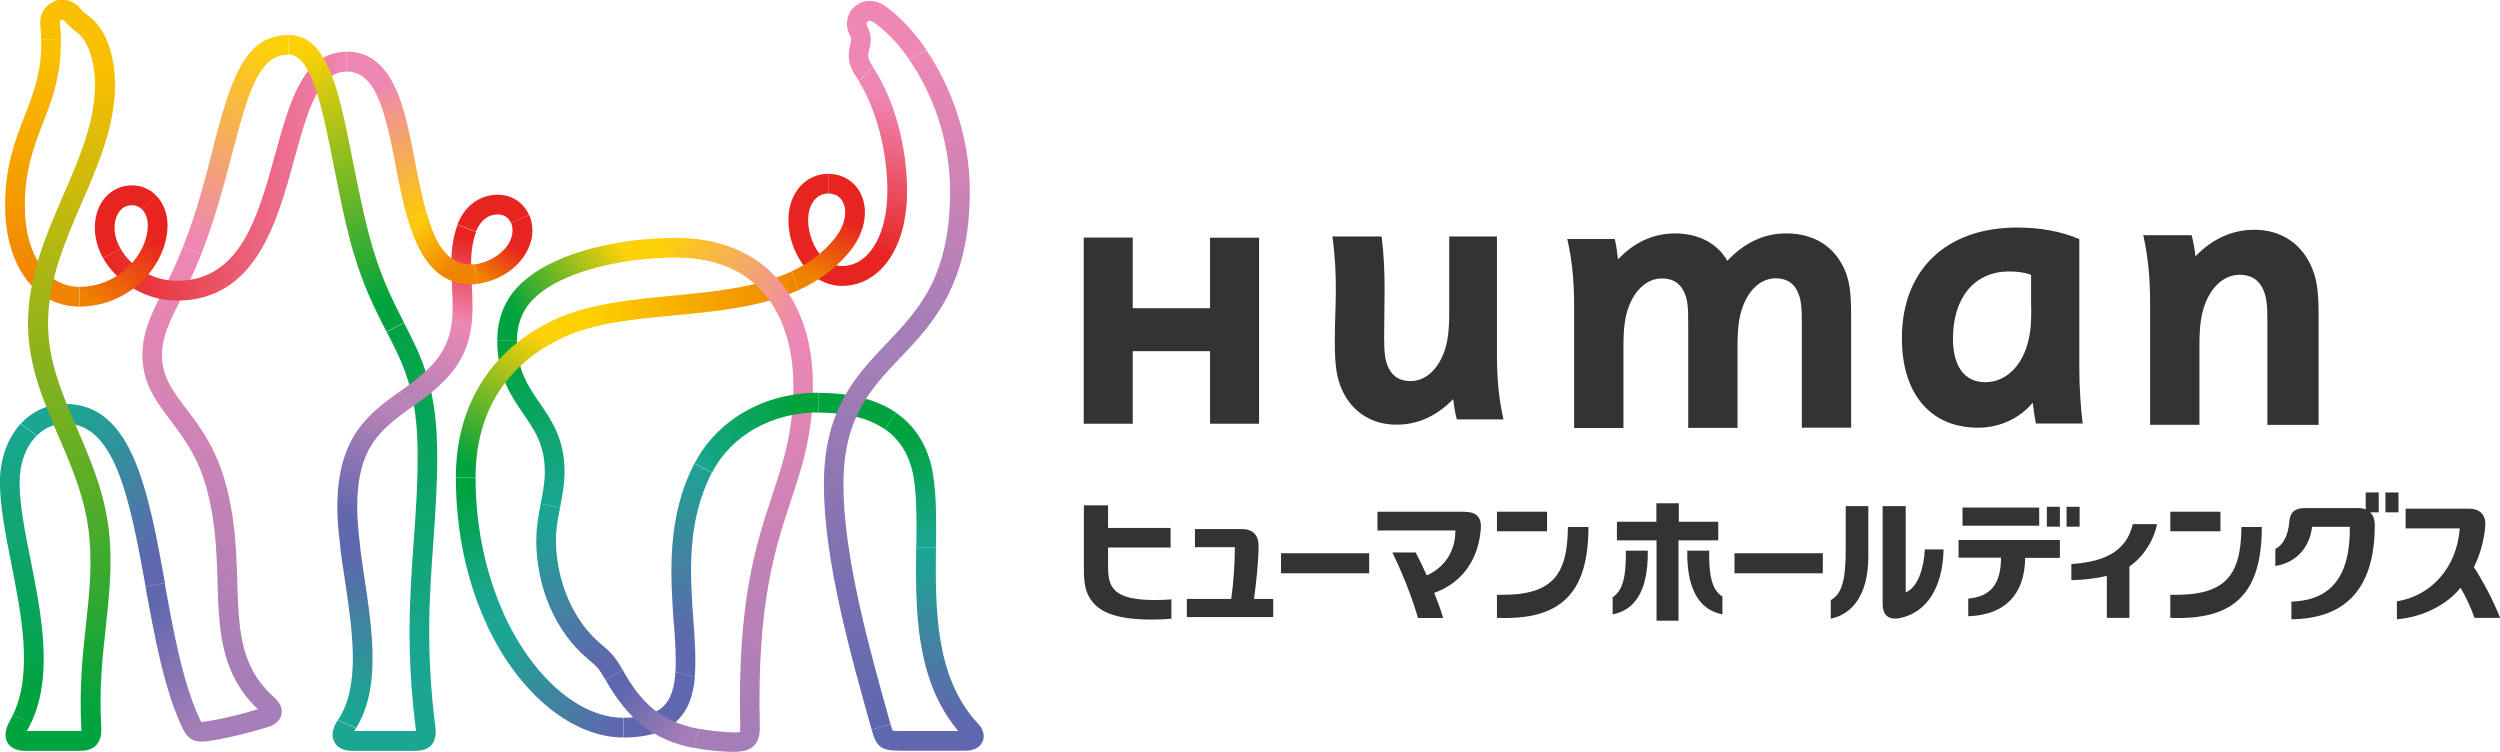 <?xml version="1.0" encoding="UTF-8"?><svg id="_レイヤー_2" xmlns="http://www.w3.org/2000/svg" xmlns:xlink="http://www.w3.org/1999/xlink" viewBox="0 0 157.12 47.27"><defs><style>.cls-1{fill:none;}.cls-2{fill:url(#linear-gradient);}.cls-3{clip-path:url(#clippath);}.cls-4{fill:#ee87b4;}.cls-5{fill:#e72420;}.cls-6{fill:#00a33e;}.cls-7{fill:#323333;}.cls-8{fill:#5f67ae;}.cls-9{clip-path:url(#clippath-1);}.cls-10{clip-path:url(#clippath-4);}.cls-11{clip-path:url(#clippath-3);}.cls-12{clip-path:url(#clippath-2);}.cls-13{clip-path:url(#clippath-7);}.cls-14{clip-path:url(#clippath-8);}.cls-15{clip-path:url(#clippath-6);}.cls-16{clip-path:url(#clippath-5);}.cls-17{clip-path:url(#clippath-9);}.cls-18{clip-path:url(#clippath-20);}.cls-19{clip-path:url(#clippath-21);}.cls-20{clip-path:url(#clippath-24);}.cls-21{clip-path:url(#clippath-23);}.cls-22{clip-path:url(#clippath-22);}.cls-23{clip-path:url(#clippath-25);}.cls-24{clip-path:url(#clippath-27);}.cls-25{clip-path:url(#clippath-28);}.cls-26{clip-path:url(#clippath-26);}.cls-27{clip-path:url(#clippath-29);}.cls-28{clip-path:url(#clippath-34);}.cls-29{clip-path:url(#clippath-33);}.cls-30{clip-path:url(#clippath-32);}.cls-31{clip-path:url(#clippath-30);}.cls-32{clip-path:url(#clippath-31);}.cls-33{clip-path:url(#clippath-14);}.cls-34{clip-path:url(#clippath-13);}.cls-35{clip-path:url(#clippath-12);}.cls-36{clip-path:url(#clippath-10);}.cls-37{clip-path:url(#clippath-15);}.cls-38{clip-path:url(#clippath-17);}.cls-39{clip-path:url(#clippath-16);}.cls-40{clip-path:url(#clippath-19);}.cls-41{clip-path:url(#clippath-11);}.cls-42{clip-path:url(#clippath-18);}.cls-43{fill:url(#linear-gradient-8);}.cls-44{fill:url(#linear-gradient-9);}.cls-45{fill:url(#linear-gradient-3);}.cls-46{fill:url(#linear-gradient-4);}.cls-47{fill:url(#linear-gradient-2);}.cls-48{fill:url(#linear-gradient-6);}.cls-49{fill:url(#linear-gradient-7);}.cls-50{fill:url(#linear-gradient-5);}.cls-51{fill:url(#linear-gradient-14);}.cls-52{fill:url(#linear-gradient-18);}.cls-53{fill:url(#linear-gradient-22);}.cls-54{fill:url(#linear-gradient-20);}.cls-55{fill:url(#linear-gradient-21);}.cls-56{fill:url(#linear-gradient-23);}.cls-57{fill:url(#linear-gradient-15);}.cls-58{fill:url(#linear-gradient-19);}.cls-59{fill:url(#linear-gradient-16);}.cls-60{fill:url(#linear-gradient-17);}.cls-61{fill:url(#linear-gradient-13);}.cls-62{fill:url(#linear-gradient-12);}.cls-63{fill:url(#linear-gradient-10);}.cls-64{fill:url(#linear-gradient-11);}.cls-65{fill:url(#linear-gradient-27);}.cls-66{fill:url(#linear-gradient-24);}.cls-67{fill:url(#linear-gradient-26);}.cls-68{fill:url(#linear-gradient-35);}.cls-69{fill:url(#linear-gradient-34);}.cls-70{fill:url(#linear-gradient-25);}.cls-71{fill:url(#linear-gradient-28);}.cls-72{fill:url(#linear-gradient-29);}.cls-73{fill:url(#linear-gradient-33);}.cls-74{fill:url(#linear-gradient-30);}.cls-75{fill:url(#linear-gradient-32);}.cls-76{fill:url(#linear-gradient-31);}</style><clipPath id="clippath"><path id="SVGID" class="cls-1" d="M10.22,18.33c-.71,1.41-1.27,2.54-1.27,3.99,0,1.77,.86,2.9,1.77,4.11,.75,.99,1.6,2.12,2.13,3.81,.69,2.23,.76,4.3,.82,6.32,.08,2.81,.17,5.46,2.15,7.62l.88-.88c-1.64-1.8-1.7-4.02-1.79-6.77-.06-2-.13-4.26-.88-6.65-.6-1.91-1.51-3.12-2.33-4.2-.85-1.12-1.52-2.01-1.52-3.36,0-1.16,.48-2.11,1.14-3.43,.41-.81,.87-1.74,1.33-2.92l-1.15-.45c-.44,1.13-.89,2.02-1.29,2.81"/></clipPath><linearGradient id="linear-gradient" x1="-43.05" y1="657.1" x2="-42.33" y2="657.1" gradientTransform="translate(-24114.97 1596.45) rotate(90) scale(36.72 -36.72)" gradientUnits="userSpaceOnUse"><stop offset="0" stop-color="#ee87b4"/><stop offset="1" stop-color="#a67eb7"/></linearGradient><clipPath id="clippath-1"><path id="SVGID-2" class="cls-1" d="M26.15,46.07s0,0,0,0c0,0,0,0,0,0m-1.85-25.22c1.09,2.12,1.95,3.79,1.95,7.81,0,1.9-.12,3.59-.25,5.38-.24,3.36-.49,6.83,.13,11.78,0,.04,.01,.09,.01,.12-.03,0-.06,0-.1,0h-3.78c.04-.05,.07-.11,.11-.17l-1.14-.51c-.44,.65-.36,1.11-.21,1.38,.13,.25,.44,.55,1.12,.55h3.9c.35,0,.78-.04,1.08-.37,.29-.34,.28-.79,.24-1.14-.61-4.82-.37-8.24-.13-11.54,.12-1.73,.25-3.52,.25-5.47,0-4.32-.97-6.2-2.09-8.38l-1.1,.57Z"/></clipPath><linearGradient id="linear-gradient-2" x1="-28.2" y1="691.14" x2="-27.47" y2="691.14" gradientTransform="translate(894.12 21551.12) scale(31.13 -31.13)" gradientUnits="userSpaceOnUse"><stop offset="0" stop-color="#1aa692"/><stop offset="1" stop-color="#00a33e"/></linearGradient><clipPath id="clippath-2"><path id="SVGID-3" class="cls-1" d="M17.3,9.67c-1.07,3.92-2.19,7.98-6.18,7.98-1.09,0-2.16-.45-2.94-1.24-.25-.24-.45-.51-.6-.78l-1.1,.59c.21,.38,.49,.74,.82,1.07,1.02,1.02,2.41,1.6,3.82,1.6,4.95,0,6.3-4.93,7.38-8.89,.81-2.95,1.51-5.5,3.27-5.5v-1.24c-2.71,0-3.56,3.12-4.47,6.42"/></clipPath><linearGradient id="linear-gradient-3" x1="-61.68" y1="682.9" x2="-60.95" y2="682.9" gradientTransform="translate(1302.28 14357.36) scale(21.01 -21.01)" gradientUnits="userSpaceOnUse"><stop offset="0" stop-color="#e72420"/><stop offset="1" stop-color="#ee87b4"/></linearGradient><clipPath id="clippath-3"><path id="SVGID-4" class="cls-1" d="M8.92,13.15c.23,.23,.37,.6,.37,.99,0,1.84-1.84,3.89-4.3,3.89v1.24c1.5,0,2.93-.6,4.01-1.67,.97-.98,1.53-2.24,1.53-3.46,0-.72-.26-1.4-.73-1.86l-.88,.88Z"/></clipPath><linearGradient id="linear-gradient-4" x1="-55.6" y1="747.89" x2="-54.88" y2="747.89" gradientTransform="translate(442.07 5905.98) scale(7.88 -7.88)" gradientUnits="userSpaceOnUse"><stop offset="0" stop-color="#f08300"/><stop offset="1" stop-color="#e72420"/></linearGradient><clipPath id="clippath-4"><path id="SVGID-5" class="cls-1" d="M18.12,2.19v1.24c1.48,0,2.15,3.41,2.86,7.01,.29,1.45,.58,2.95,.96,4.43,.71,2.79,1.58,4.48,2.35,5.97l1.1-.57c-.74-1.43-1.57-3.06-2.25-5.71-.37-1.45-.66-2.93-.95-4.36-.88-4.48-1.58-8.01-4.08-8.01h0Z"/></clipPath><linearGradient id="linear-gradient-5" x1="-52.26" y1="651.13" x2="-51.53" y2="651.13" gradientTransform="translate(-14887.97 1199.4) rotate(90) scale(22.9 -22.9)" gradientUnits="userSpaceOnUse"><stop offset="0" stop-color="#fdd108"/><stop offset="1" stop-color="#00a33e"/></linearGradient><clipPath id="clippath-5"><path id="SVGID-6" class="cls-1" d="M21.2,31.88c0,.79,.08,1.62,.19,2.5h1.25c-.11-.9-.19-1.73-.19-2.5,0-3.82,1.5-4.89,3.39-6.27l-.73-1c-1.92,1.39-3.91,2.82-3.91,7.27"/></clipPath><linearGradient id="linear-gradient-6" x1="-41" y1="610.94" x2="-40.28" y2="610.94" gradientTransform="translate(-395.19 -6269.04) rotate(-180) scale(10.31 -10.31)" gradientUnits="userSpaceOnUse"><stop offset="0" stop-color="#ba83b7"/><stop offset="1" stop-color="#5f67ae"/></linearGradient><clipPath id="clippath-6"><path id="SVGID-7" class="cls-1" d="M28.4,17.97c.1,1.78,.19,3.46-1.28,5-.62,.65-1.33,1.16-2.01,1.65l.73,1c.73-.52,1.48-1.06,2.18-1.79,1.85-1.92,1.73-4.04,1.63-5.92-.06-1.18-.12-2.31,.27-3.33l-1.16-.45c-.49,1.28-.42,2.59-.35,3.85"/></clipPath><linearGradient id="linear-gradient-7" x1="-36.51" y1="626.15" x2="-35.78" y2="626.15" gradientTransform="translate(-473.65 -8665.08) rotate(-180) scale(13.87 -13.87)" gradientUnits="userSpaceOnUse"><stop offset="0" stop-color="#e72420"/><stop offset=".5" stop-color="#ee87b4"/><stop offset="1" stop-color="#ba83b7"/></linearGradient><clipPath id="clippath-7"><path id="SVGID-8" class="cls-1" d="M32.12,14.01c.17,.38,.15,1.05-.43,1.67-.51,.54-1.25,.86-1.83,.93l.08,1.24c.83-.09,1.9-.5,2.66-1.33,.83-.9,1.08-2.05,.66-3.01l-1.14,.49Z"/></clipPath><linearGradient id="linear-gradient-8" x1="-82.78" y1="828.15" x2="-82.05" y2="828.15" gradientTransform="translate(348.48 3209.42) rotate(.01) scale(3.86 -3.86)" xlink:href="#linear-gradient-4"/><clipPath id="clippath-8"><path id="SVGID-9" class="cls-1" d="M25.63,13.76c.66,2.27,1.73,4.11,4,4.11,.1,0,.2,0,.31-.02l-.08-1.24c-.08,0-.16,.01-.23,.01-1.48,0-2.25-1.22-2.82-3.25l-1.18,.38Z"/></clipPath><linearGradient id="linear-gradient-9" x1="-151.69" y1="610.89" x2="-150.96" y2="610.89" gradientTransform="translate(-2879.19 736.62) rotate(89.98) scale(4.76 -4.76)" gradientUnits="userSpaceOnUse"><stop offset="0" stop-color="#fcc80e"/><stop offset="1" stop-color="#f08300"/></linearGradient><clipPath id="clippath-9"><path id="SVGID-10" class="cls-1" d="M21.76,3.25v1.24c1.25,0,1.92,1.1,2.44,2.93,.25,.87,.46,1.9,.68,3.06,.21,1.09,.43,2.24,.74,3.28l1.18-.38c-.25-.9-.47-1.95-.7-3.14-.19-1.03-.4-2.08-.66-3.04-.62-2.22-1.58-3.96-3.68-3.96h0Z"/></clipPath><linearGradient id="linear-gradient-10" x1="1.76" y1="710.82" x2="2.49" y2="710.82" gradientTransform="translate(8431.58 34.75) rotate(-90) scale(11.83 -11.83)" gradientUnits="userSpaceOnUse"><stop offset="0" stop-color="#fcc80e"/><stop offset="1" stop-color="#ee87b4"/></linearGradient><clipPath id="clippath-10"><path id="SVGID-11" class="cls-1" d="M21.38,34.38c.08,.66,.18,1.34,.29,2.03,.49,3.3,1,6.71-.43,8.84l1.14,.51c1.56-2.52,1.03-6.08,.51-9.54-.09-.63-.19-1.25-.26-1.85h-1.25Z"/></clipPath><linearGradient id="linear-gradient-11" x1="-51.72" y1="628.44" x2="-50.99" y2="628.44" gradientTransform="translate(-671.76 -8459.71) rotate(-180) scale(13.53 -13.53)" gradientUnits="userSpaceOnUse"><stop offset="0" stop-color="#5f67ae"/><stop offset="1" stop-color="#1aa692"/></linearGradient><clipPath id="clippath-11"><path id="SVGID-12" class="cls-1" d="M31.25,21.41c0,2.21,.87,3.48,1.64,4.6,.73,1.06,1.35,1.97,1.35,3.63,0,.72-.13,1.35-.26,2.02l1.22,.24c.13-.69,.28-1.42,.28-2.26,0-2.04-.8-3.2-1.57-4.32-.73-1.07-1.42-2.08-1.42-3.9h-1.24Z"/></clipPath><linearGradient id="linear-gradient-12" x1="-3.89" y1="708.8" x2="-3.16" y2="708.8" gradientTransform="translate(9416 -19.74) rotate(-90) scale(13.24 -13.24)" xlink:href="#linear-gradient-2"/><clipPath id="clippath-12"><path id="SVGID-13" class="cls-1" d="M49.4,20.99c.3,.97,.46,2.07,.46,3.27,0,2.86-.61,4.69-1.31,6.82-1.04,3.14-2.21,6.69-2.03,14.56,0,.21,0,.31-.01,.36-.09,.03-.33,.05-.94,0-.59-.04-1.13-.1-1.61-.2l-.38,1.19c.58,.12,1.21,.2,1.9,.24,.93,.06,1.5,.02,1.89-.34,.37-.36,.39-.86,.38-1.29-.18-7.66,.96-11.11,1.96-14.15,.71-2.13,1.38-4.15,1.38-7.21,0-1.31-.17-2.52-.5-3.6l-1.2,.33Z"/></clipPath><linearGradient id="linear-gradient-13" x1="-37.5" y1="652.88" x2="-36.77" y2="652.88" gradientTransform="translate(-1197.9 -21877.96) rotate(-180) scale(33.56 -33.56)" xlink:href="#linear-gradient"/><clipPath id="clippath-13"><path id="SVGID-14" class="cls-1" d="M33.7,33.9c0,3.01,1.21,5.82,3.26,7.53,.53,.44,.67,.56,1.09,1.29l1.08-.62c-.5-.88-.74-1.1-1.37-1.63-1.74-1.45-2.82-3.97-2.82-6.57,0-.72,.13-1.34,.26-2l-1.22-.24c-.13,.69-.27,1.41-.27,2.25"/></clipPath><linearGradient id="linear-gradient-14" x1="-1.85" y1="706.54" x2="-1.12" y2="706.54" gradientTransform="translate(9487.4 17.23) rotate(-90) scale(13.38 -13.38)" xlink:href="#linear-gradient-11"/><clipPath id="clippath-14"><path id="SVGID-15" class="cls-1" d="M31.96,18.78c-.48,.78-.71,1.64-.71,2.64h1.24c0-.77,.17-1.4,.53-1.99,1.02-1.66,3.78-2.64,6.61-3.04l-.26-1.22c-3.16,.46-6.18,1.62-7.41,3.6"/></clipPath><linearGradient id="linear-gradient-15" x1="-2.81" y1="622.47" x2="-2.08" y2="622.47" gradientTransform="translate(8.37 -6732.11) rotate(179.99) scale(10.84 -10.84)" xlink:href="#linear-gradient-5"/><clipPath id="clippath-15"><path id="SVGID-16" class="cls-1" d="M42.35,39.12c.08,1.14,.16,2.21,.1,3.11l1.21,.34c.09-1.05,.02-2.25-.08-3.54-.21-2.93-.44-6.24,1.16-9.32l-1.1-.57c-1.76,3.39-1.5,7.04-1.3,9.98"/></clipPath><linearGradient id="linear-gradient-16" x1="-22.31" y1="708.84" x2="-21.58" y2="708.84" gradientTransform="translate(403.49 11628.19) scale(16.35 -16.35)" xlink:href="#linear-gradient-11"/><clipPath id="clippath-16"><path id="SVGID-17" class="cls-1" d="M43.65,29.13l1.1,.57c1.21-2.34,3.77-3.78,6.68-3.78v-1.24c-3.38,0-6.36,1.7-7.78,4.45"/></clipPath><linearGradient id="linear-gradient-17" x1="-74.2" y1="724.36" x2="-73.47" y2="724.36" gradientTransform="translate(758.43 7010.42) scale(9.64 -9.64)" xlink:href="#linear-gradient-2"/><clipPath id="clippath-17"><path id="SVGID-18" class="cls-1" d="M60.23,45.94h-3.68c-.22,0-.37,0-.45-.02-.04-.09-.09-.27-.13-.4l-1.19,.33c.29,1.05,.55,1.33,1.77,1.33h4.14c.73,0,.99-.4,1.06-.57,.08-.17,.2-.63-.29-1.14-2.72-2.92-2.67-7.26-2.64-11.08h-1.24c-.04,3.9-.08,8.3,2.64,11.55"/></clipPath><linearGradient id="linear-gradient-18" x1="-26.1" y1="719.05" x2="-25.38" y2="719.05" gradientTransform="translate(405.04 9698.34) scale(13.43 -13.43)" xlink:href="#linear-gradient-11"/><clipPath id="clippath-18"><path id="SVGID-19" class="cls-1" d="M51.78,30.47c0,4.69,1.66,10.62,3,15.38l1.19-.33c-1.32-4.7-2.96-10.54-2.96-15.05,0-4.23,1.66-5.97,3.58-8l-.9-.86c-1.92,2.03-3.91,4.13-3.91,8.85"/></clipPath><linearGradient id="linear-gradient-19" x1="-41.85" y1="652.16" x2="-41.12" y2="652.16" gradientTransform="translate(-1213.89 -19898.12) rotate(180) scale(30.56 -30.56)" gradientUnits="userSpaceOnUse"><stop offset="0" stop-color="#a67eb7"/><stop offset="1" stop-color="#5f67ae"/></linearGradient><clipPath id="clippath-19"><path id="SVGID-20" class="cls-1" d="M53.98,5.12c1.09,1.74,1.79,4.4,1.79,6.88,0,2.78-1.17,4.72-2.85,4.72-.45,0-.86-.18-1.22-.54l-.88,.88c.59,.59,1.32,.91,2.1,.91,.92,0,1.76-.36,2.44-1.04,1.06-1.06,1.65-2.81,1.65-4.92,0-2.83-.85-5.9-2.17-7.82l-.87,.94Z"/></clipPath><linearGradient id="linear-gradient-20" x1="-26.02" y1="718.05" x2="-25.29" y2="718.05" gradientTransform="translate(402.95 9769.07) scale(13.59 -13.59)" xlink:href="#linear-gradient-3"/><clipPath id="clippath-20"><path id="SVGID-21" class="cls-1" d="M57.13,3.74c1.47,2.1,2.58,5.06,2.58,8.26,0,5.38-1.95,7.44-4.02,9.62l.9,.86c2.05-2.16,4.36-4.61,4.36-10.48,0-3.39-1.17-6.55-2.73-8.85l-1.09,.59Z"/></clipPath><linearGradient id="linear-gradient-21" x1="-42" y1="644.92" x2="-41.27" y2="644.92" gradientTransform="translate(-898.02 -14816.28) rotate(-180) scale(22.99 -22.99)" xlink:href="#linear-gradient"/><clipPath id="clippath-21"><path id="SVGID-22" class="cls-1" d="M55.6,26.96c1,.69,1.61,1.73,1.83,3.1,.19,1.23,.18,2.74,.16,4.33h1.24c.01-1.63,.03-3.19-.18-4.51-.21-1.37-.82-2.88-2.31-3.92l-.74,1.01Z"/></clipPath><linearGradient id="linear-gradient-22" x1="7.49" y1="723.47" x2="8.22" y2="723.47" gradientTransform="translate(7053.31 106.85) rotate(-90) scale(9.67 -9.67)" xlink:href="#linear-gradient-2"/><clipPath id="clippath-22"><path id="SVGID-23" class="cls-1" d="M30.61,39.31c2.06,4.38,5.42,7.04,8.56,7.04v-1.24c-2.74,0-5.69-2.53-7.51-6.53l-1.05,.72Z"/></clipPath><linearGradient id="linear-gradient-23" x1="12.68" y1="687.18" x2="13.4" y2="687.18" gradientTransform="translate(8900.23 211.34) rotate(-90) scale(12.9 -12.9)" xlink:href="#linear-gradient-11"/><clipPath id="clippath-23"><path id="SVGID-24" class="cls-1" d="M28.65,30.01c0,3.56,.76,6.73,1.97,9.3l1.05-.72c-1.09-2.41-1.78-5.34-1.78-8.58h-1.24Z"/></clipPath><linearGradient id="linear-gradient-24" x1="2.19" y1="725.39" x2="2.92" y2="725.39" gradientTransform="translate(7118.4 59.2) rotate(-90) scale(9.77 -9.77)" xlink:href="#linear-gradient-2"/><clipPath id="clippath-24"><path id="SVGID-25" class="cls-1" d="M28.65,30.01h1.24c0-4.07,1.9-7.11,5.49-8.79l-.53-1.13c-4,1.87-6.2,5.39-6.2,9.91"/></clipPath><linearGradient id="linear-gradient-25" x1="-26.17" y1="622.27" x2="-25.44" y2="622.27" gradientTransform="translate(-293.94 -7827.93) rotate(180) scale(12.62 -12.62)" xlink:href="#linear-gradient-5"/><clipPath id="clippath-25"><path id="SVGID-26" class="cls-1" d="M42.28,18.58c-2.6,.25-5.28,.51-7.44,1.51l.53,1.13c1.96-.92,4.42-1.16,7.03-1.4,2.7-.26,5.45-.53,7.77-1.58l-.41-1.19c-2.17,1.02-4.86,1.28-7.48,1.53"/></clipPath><linearGradient id="linear-gradient-26" x1="-63.32" y1="690.22" x2="-62.59" y2="690.22" gradientTransform="translate(1202.06 12718.24) scale(18.4 -18.4)" gradientUnits="userSpaceOnUse"><stop offset="0" stop-color="#fdd100"/><stop offset="1" stop-color="#f08300"/></linearGradient><clipPath id="clippath-26"><path id="SVGID-27" class="cls-1" d="M52.06,12.16c.43,0,.77,.21,.93,.58,.24,.5,.2,1.37-.59,2.32-.73,.88-1.64,1.52-2.64,1.99l.41,1.19c1.21-.55,2.29-1.3,3.19-2.38,.97-1.17,1.26-2.56,.76-3.64-.38-.81-1.15-1.29-2.06-1.29v1.24Z"/></clipPath><linearGradient id="linear-gradient-27" x1="-38.19" y1="781.98" x2="-37.47" y2="781.98" gradientTransform="translate(269.08 4536.4) rotate(.01) scale(5.78 -5.78)" xlink:href="#linear-gradient-4"/><clipPath id="clippath-27"><path id="SVGID-28" class="cls-1" d="M39.36,15.17l.26,1.22c.97-.13,1.95-.2,2.87-.2,2.19,0,3.95,.64,5.21,1.91,.77,.76,1.33,1.74,1.69,2.9l1.2-.33c-.42-1.36-1.1-2.53-2.01-3.45-1.49-1.49-3.59-2.27-6.09-2.27-1.02,0-2.08,.07-3.13,.22"/></clipPath><linearGradient id="linear-gradient-28" x1="-80.58" y1="668.07" x2="-79.85" y2="668.07" gradientTransform="translate(-9083.9 1112.77) rotate(90.01) scale(13.66 -13.66)" gradientUnits="userSpaceOnUse"><stop offset="0" stop-color="#fdd108"/><stop offset="1" stop-color="#ee87b4"/></linearGradient><clipPath id="clippath-28"><path id="SVGID-29" class="cls-1" d="M38.05,42.72c1.44,2.52,2.99,3.77,5.53,4.29l.38-1.19c-2.53-.48-3.68-1.7-4.83-3.72l-1.08,.62Z"/></clipPath><linearGradient id="linear-gradient-29" x1="54.06" y1="696.83" x2="54.79" y2="696.83" gradientTransform="translate(4895.22 426.66) rotate(-89.97) scale(6.97 -6.97)" xlink:href="#linear-gradient-19"/><clipPath id="clippath-29"><path id="SVGID-30" class="cls-1" d="M2.59,2.47c.05,2.01-.48,3.38-1.04,4.81-.6,1.56-1.23,3.17-1.23,5.64,0,2.17,.63,4,1.77,5.14,.79,.79,1.79,1.21,2.89,1.21v-1.24c-.77,0-1.45-.28-2.01-.85-.91-.9-1.41-2.41-1.41-4.26,0-2.24,.58-3.74,1.14-5.19,.58-1.5,1.17-3.03,1.12-5.28l-1.24,.02Z"/></clipPath><linearGradient id="linear-gradient-30" x1="-49.09" y1="643.51" x2="-48.36" y2="643.51" gradientTransform="translate(-12527.17 959.25) rotate(90) scale(19.47 -19.47)" gradientUnits="userSpaceOnUse"><stop offset="0" stop-color="#fabf00"/><stop offset="1" stop-color="#f08300"/></linearGradient><clipPath id="clippath-30"><path id="SVGID-31" class="cls-1" d="M0,30.36c0,1.46,.34,3.18,.7,5.01,.65,3.27,1.38,6.96,.11,9.57l1.14,.5c1.42-2.97,.65-6.86-.04-10.31-.35-1.76-.68-3.43-.68-4.77,0-1.23,.38-2.28,1.07-2.97l-1-.76c-.81,.88-1.31,2.2-1.31,3.73"/></clipPath><linearGradient id="linear-gradient-31" x1="-44.93" y1="646.78" x2="-44.2" y2="646.78" gradientTransform="translate(-14875.52 1060.44) rotate(90) scale(23 -23)" xlink:href="#linear-gradient-2"/><clipPath id="clippath-31"><path id="SVGID-32" class="cls-1" d="M1.31,26.62l1,.76c.5-.5,1.13-.76,1.81-.76,3.17,0,4.07,4.97,5.03,10.24l1.22-.22c-1.05-5.79-2.05-11.25-6.25-11.25-1.12,0-2.09,.45-2.81,1.24"/></clipPath><linearGradient id="linear-gradient-32" x1="3.49" y1="693.99" x2="4.22" y2="693.99" gradientTransform="translate(9938.42 86.47) rotate(-90) scale(14.31 -14.31)" xlink:href="#linear-gradient-11"/><clipPath id="clippath-32"><path id="SVGID-33" class="cls-1" d="M3.33,.13c-.55,.25-.86,.82-.8,1.43,.03,.32,.05,.62,.06,.91l1.24-.02c0-.32-.03-.66-.07-1.01,0-.09,.02-.15,.08-.18,.04-.02,.12-.04,.21,.05,.03,.03,.06,.07,.09,.1,.08,.09,.18,.2,.33,.33,.09,.08,.18,.15,.26,.21,.16,.12,.28,.21,.45,.42,.5,.63,.79,1.74,.79,2.96,0,2.33-.96,4.55-1.98,6.91-1.1,2.54-2.23,5.15-2.23,8.1,0,2.61,.98,4.89,1.92,7.08,.87,2.02,1.76,4.1,1.95,6.49,.15,1.88-.03,3.57-.23,5.36-.21,1.93-.42,3.92-.29,6.44,0,.11,0,.18,0,.23-.03,0-.07,0-.13,0H1.68s.03-.05,.05-.08c.08-.14,.16-.28,.22-.43l-1.14-.5c-.05,.11-.11,.21-.16,.32-.12,.22-.5,.86-.17,1.43,.13,.23,.43,.51,1.09,.51h3.42c.34,0,.76-.04,1.06-.36,.31-.33,.33-.78,.31-1.18-.13-2.42,.08-4.37,.29-6.25,.2-1.85,.39-3.6,.24-5.59-.21-2.6-1.14-4.78-2.05-6.88-.94-2.18-1.82-4.24-1.82-6.6,0-2.69,1.08-5.19,2.13-7.61,1.03-2.37,2.08-4.82,2.08-7.4,0-1.51-.39-2.87-1.06-3.73-.27-.34-.5-.51-.69-.65-.07-.05-.13-.1-.2-.15-.08-.07-.13-.13-.2-.21-.04-.04-.08-.09-.12-.14-.28-.3-.66-.46-1.04-.46-.2,0-.4,.04-.59,.13"/></clipPath><linearGradient id="linear-gradient-33" x1="-37.94" y1="661.36" x2="-37.21" y2="661.36" gradientTransform="translate(-2129.65 -37500.44) rotate(180) scale(56.74 -56.74)" gradientUnits="userSpaceOnUse"><stop offset="0" stop-color="#fabf00"/><stop offset="1" stop-color="#00a33e"/></linearGradient><clipPath id="clippath-33"><path id="SVGID-34" class="cls-1" d="M13.38,9.37c-.48,1.88-1.04,4.02-1.88,6.15l1.15,.45c.86-2.2,1.43-4.37,1.93-6.28,1.04-3.99,1.71-6.25,3.53-6.25v-1.24c-2.87,0-3.69,3.17-4.74,7.17"/></clipPath><linearGradient id="linear-gradient-34" x1="-32.71" y1="637.07" x2="-31.98" y2="637.07" gradientTransform="translate(-566.04 -11471.26) rotate(-179.99) scale(18.02 -18.02)" xlink:href="#linear-gradient-28"/><clipPath id="clippath-34"><path id="SVGID-35" class="cls-1" d="M9.14,36.86c.58,3.15,1.16,6.41,2.31,8.86,.36,.78,.79,.99,1.7,.85,1.53-.24,2.97-.66,3.69-.88,.49-.15,.77-.42,.85-.79,.08-.37-.08-.74-.49-1.1-.18-.16-.35-.33-.51-.51l-.88,.88c.12,.13,.26,.27,.4,.4-.74,.23-1.96,.57-3.26,.77-.17,.03-.26,.03-.3,.03-.02-.03-.04-.08-.09-.17-1.08-2.3-1.65-5.48-2.21-8.56l-1.22,.22Z"/></clipPath><linearGradient id="linear-gradient-35" x1="17.89" y1="695.46" x2="18.62" y2="695.46" gradientTransform="translate(7644.2 240.35) rotate(-90) scale(10.97 -10.97)" xlink:href="#linear-gradient-19"/></defs><g id="_レイヤー_1-2"><g><g><g><path class="cls-7" d="M134.04,32.94c-.37,1.59-1.59,2.36-3.86,2.51v1.01c.81-.01,1.64-.12,2.23-.27v2.64h1.42v-3.37l-.13,.22c.86-.52,1.65-1.59,1.86-2.74h-1.52Z"/><polygon class="cls-7" points="105.51 31.63 104.1 31.63 104.1 32.79 101.62 32.79 101.62 33.96 104.11 33.96 104.11 39.01 105.49 39.01 105.49 33.96 107.99 33.96 107.99 32.79 105.51 32.79 105.51 31.63"/><path class="cls-7" d="M101.35,38.61c1.22-.23,2.25-1.23,2.21-4h-1.38c.02,1.46-.13,2.49-.83,2.92v1.07Z"/><path class="cls-7" d="M108.25,38.61c-1.21-.23-2.25-1.23-2.21-4h1.38c-.02,1.44,.13,2.45,.83,2.88v1.11Z"/><rect class="cls-7" x="123.34" y="31.9" width="4.82" height="1.14"/><path class="cls-7" d="M129.45,33.94h-6.36v1.11h2.67c0,1.69-.69,2.45-2.06,2.57v1.11c2.29-.08,3.55-1.35,3.58-3.67h2.18v-1.11Z"/><rect class="cls-7" x="128.64" y="31.85" width=".82" height="1.25"/><rect class="cls-7" x="129.88" y="31.85" width=".82" height="1.25"/><path class="cls-7" d="M79.1,34.32c0-.69-.36-1.07-1.06-1.07h-2.94v1.14h2.51c0,1.01-.1,2.35-.23,3.25h-2.79v1.14h5.43v-1.14h-1.21c.13-.92,.28-2.22,.29-3.32"/><rect class="cls-7" x="80.51" y="34.77" width="5.54" height="1.26"/><rect class="cls-7" x="94.08" y="32.16" width="3.15" height="1.23"/><path class="cls-7" d="M98.54,33.11c-.02,3.17-1.08,4.35-4.46,4.27v1.45c3.94,.16,5.75-1.46,5.75-5.71h-1.29Z"/><path class="cls-7" d="M92.06,32.16h-5.49v1.18h4.9c0,1.32-.69,2.33-1.8,2.82-.24-.54-.49-1.04-.7-1.44h-1.46c.47,.97,1.15,2.54,1.61,4.12h1.58c-.15-.51-.35-1.05-.56-1.58,1.74-.62,2.8-2.09,2.93-4.08,.04-.68-.3-1.01-1-1.01"/><path class="cls-7" d="M69.78,36.64c-.1-.25-.14-.57-.14-1.01v-1.22h3.93v-1.23h-3.93v-1.42h-1.52v4.03c0,.84,.1,1.31,.32,1.71,.51,.92,1.58,1.44,3.97,1.44,.47,0,.87-.02,1.21-.06v-1.21c-.27,.02-.62,.04-1.01,.04-1.85,0-2.55-.38-2.83-1.06"/><path class="cls-7" d="M120.97,34.53c-.04,1.05-.4,2.38-1.2,2.7v-5.42h-1.45v6.13c0,.76,.4,1.06,1.15,.89,1.65-.37,2.63-1.94,2.68-4.3h-1.18Z"/><path class="cls-7" d="M117.43,31.81h-1.43v2.75c0,2.04-.28,2.77-.94,3.16v1.16c1.3-.26,2.36-1.44,2.36-3.9v-3.17Z"/><rect class="cls-7" x="148.68" y="30.95" width=".82" height="1.25"/><rect class="cls-7" x="149.92" y="30.95" width=".82" height="1.25"/><rect class="cls-7" x="136.4" y="32.16" width="3.15" height="1.23"/><path class="cls-7" d="M140.87,33.11c-.02,3.17-1.08,4.35-4.47,4.27v1.45c3.95,.16,5.75-1.46,5.75-5.71h-1.28Z"/><path class="cls-7" d="M157.12,38.82c-.37-.96-1.04-2.27-1.64-3.17,.41-.84,.64-1.72,.71-2.53,.07-.75-.3-1.15-1.03-1.15h-3.97v1.24h3.4c-.18,2.49-1.83,4.25-3.95,4.58v1.13c1.63-.13,3.17-.93,4-1.98,.32,.54,.64,1.21,.88,1.89h1.6Z"/><path class="cls-7" d="M143,34.5v1.07c1.24-.19,2.15-1.09,2.31-2.46h2.37c.03,2.6-.79,4.61-3.67,4.7v1.11c3.48-.04,5.24-2,5.24-5.92,0-.68-.38-1.07-1.05-1.07h-3.33c-.63,0-.94,.25-.99,.85-.07,.89-.4,1.48-.88,1.72"/><polygon class="cls-7" points="114.53 34.77 109.01 34.77 109.01 36.03 114.56 36.03 114.56 34.77 114.53 34.77"/></g><g><polygon class="cls-7" points="76.05 14.94 76.05 19.37 71.19 19.37 71.19 14.93 68.11 14.93 68.11 26.63 71.19 26.63 71.19 22.07 76.05 22.07 76.05 26.63 79.13 26.63 79.13 14.94 76.05 14.94"/><path class="cls-7" d="M130.89,26.63c-.12-1.05-.21-2.28-.21-3.53V15.03c-1.1-.48-2.44-.73-3.9-.73-4.53,0-7.25,2.72-7.25,6.95,0,3.52,1.81,5.63,4.79,5.63,1.38,0,2.62-.6,3.43-1.57,.06,.46,.13,.96,.2,1.31h2.95Zm-3.23-7.36c0,.73,0,1.35-.16,2.04-.34,1.61-1.39,2.71-2.73,2.71s-2.03-1.04-2.03-2.75c0-2.61,1.4-4.21,3.52-4.21,.57,0,1,.07,1.39,.21v1.99Z"/><path class="cls-7" d="M138.23,26.7v-4.97c0-1.21,.1-1.94,.34-2.59,.44-1.18,1.25-1.87,2.19-1.87,.66,0,1.13,.26,1.42,.81,.28,.53,.32,1.09,.32,2.1v6.52h3.22v-6.82c0-1.57-.1-2.4-.51-3.25-.65-1.37-1.9-2.19-3.53-2.19-1.38,0-2.63,.56-3.7,1.67-.05-.45-.14-.96-.24-1.33h-3.04c.28,1.27,.43,2.55,.43,4.26v7.66h3.11Z"/><path class="cls-7" d="M115.84,16.76c-.64-1.3-1.86-2.09-3.58-2.09-1.4,0-2.63,.58-3.7,1.72-.63-1.11-1.84-1.72-3.27-1.72s-2.62,.59-3.6,1.63c-.05-.44-.12-.96-.21-1.28h-2.98c.29,1.27,.43,2.54,.43,4.24v7.64h3.1v-5.15c0-1.15,.1-1.85,.33-2.47,.42-1.12,1.2-1.78,2.09-1.78,.63,0,1.08,.25,1.35,.77,.27,.5,.3,1.04,.3,2v6.62h3.1v-5.15c0-1.15,.1-1.85,.33-2.47,.41-1.12,1.19-1.78,2.07-1.78,.62,0,1.07,.25,1.34,.77,.26,.5,.3,1.04,.3,2v6.62h3.1v-7.03c0-1.5-.1-2.29-.5-3.1"/><path class="cls-7" d="M83.74,14.87c.37,2.73,.15,4.42,.15,6.57,0,1.51,.1,2.31,.49,3.14,.63,1.32,1.83,2.11,3.4,2.11,1.32,0,2.52-.54,3.55-1.61,.05,.43,.13,.93,.23,1.28h2.93c-.28-1.23-.41-2.46-.41-4.11v-7.39h-3v4.8c0,1.17-.1,1.87-.33,2.49-.42,1.13-1.2,1.8-2.1,1.8-.63,0-1.08-.25-1.36-.78-.26-.51-.3-1.05-.3-2.03,0-1.94,.13-4.08-.16-6.28h-3.1Z"/></g></g><g><g class="cls-3"><rect class="cls-2" x="6.84" y="15.09" width="11.97" height="29.5" transform="translate(-4.34 2.27) rotate(-8.65)"/></g><g class="cls-9"><rect class="cls-47" x="10.43" y="29.07" width="27.44" height="9.32" transform="translate(-11.82 54.41) rotate(-84.3)"/></g><g class="cls-12"><rect class="cls-45" x="6.47" y="3.25" width="15.29" height="15.64"/></g><path class="cls-5" d="M9.8,12.27c-.41-.4-.93-.62-1.5-.62-1.36,0-2.34,1.12-2.34,2.66,0,.65,.18,1.3,.52,1.91l1.1-.59c-.25-.43-.38-.87-.38-1.32s.14-.87,.4-1.13c.19-.19,.42-.28,.7-.28,.24,0,.46,.09,.63,.26l.88-.88Z"/><g class="cls-11"><rect class="cls-46" x="3.3" y="11.43" width="8.92" height="8.68" transform="translate(-9.43 12.11) rotate(-51.79)"/></g><g class="cls-10"><rect class="cls-50" x="15.24" y="1.51" width="13.03" height="20.02" transform="translate(-2.58 7.83) rotate(-19.28)"/></g><g class="cls-16"><rect class="cls-48" x="18.18" y="25.91" width="10.68" height="7.18" transform="translate(-11.37 43.86) rotate(-73.81)"/></g><g class="cls-15"><rect class="cls-49" x="21.29" y="15.7" width="12.43" height="8.32" transform="translate(-.32 39.28) rotate(-70.73)"/></g><path class="cls-5" d="M33.25,13.52c-.35-.8-1.09-1.28-1.97-1.28-1.13,0-2.08,.7-2.53,1.87l1.16,.45c.16-.4,.54-1.08,1.37-1.08,.53,0,.75,.33,.83,.53l1.14-.5Z"/><g class="cls-13"><rect class="cls-43" x="28.88" y="12.84" width="5.77" height="5.7" transform="translate(-.52 30.29) rotate(-50.61)"/></g><g class="cls-14"><rect class="cls-44" x="24.69" y="12.52" width="6.2" height="6.22" transform="translate(-3.5 21.76) rotate(-40.45)"/></g><g class="cls-17"><rect class="cls-63" x="20.08" y="2.7" width="8.41" height="11.61" transform="translate(-1.44 9.07) rotate(-20.56)"/></g><g class="cls-36"><rect class="cls-64" x="16.87" y="38.64" width="11.43" height="2.88" transform="translate(-17.84 62.03) rotate(-89.1)"/></g><g class="cls-41"><rect class="cls-62" x="29.82" y="21.02" width="7.08" height="11.26" transform="translate(-6.29 10.8) rotate(-16.83)"/></g><g class="cls-35"><rect class="cls-61" x="33.52" y="27.48" width="27.64" height="13.01" transform="translate(4.07 73.02) rotate(-77.73)"/></g><g class="cls-34"><rect class="cls-51" x="31.97" y="31.06" width="8.88" height="12.25" transform="translate(-10.53 14.71) rotate(-20.02)"/></g><g class="cls-33"><rect class="cls-57" x="30.21" y="13.32" width="10.44" height="9.94" transform="translate(-4.04 23.91) rotate(-35.4)"/></g><g class="cls-37"><rect class="cls-59" x="36.5" y="33.86" width="13.63" height="3.99" transform="translate(3.92 75.97) rotate(-85.14)"/></g><g class="cls-39"><rect class="cls-60" x="42.91" y="23.06" width="9.25" height="8.28" transform="translate(-7.22 27.93) rotate(-30.54)"/></g><path class="cls-6" d="M56.34,25.95c-1.1-.76-2.67-1.26-4.91-1.26v1.24c1.77,0,3.17,.35,4.17,1.04l.74-1.01Z"/><g class="cls-38"><rect class="cls-52" x="51.33" y="35.87" width="14.08" height="9.84" transform="translate(5.64 88.64) rotate(-77.17)"/></g><g class="cls-42"><rect class="cls-58" x="42.04" y="31.16" width="24.3" height="5.15" transform="translate(19.69 87.45) rotate(-89.2)"/></g><g class="cls-40"><rect class="cls-54" x="46.55" y="6.64" width="14.75" height="8.86" transform="translate(32.1 61.61) rotate(-78.25)"/></g><g><path class="cls-5" d="M51.71,16.18c-.56-.56-.92-1.49-.92-2.36,0-.54,.17-1.03,.47-1.33,.22-.22,.49-.33,.81-.33v-1.24c-1.45,0-2.52,1.22-2.52,2.9,0,1.2,.49,2.44,1.29,3.24l.88-.88Z"/><path class="cls-4" d="M54.85,4.18c-.31-.45-.33-.65-.22-1.06,.15-.57,.12-.98-.12-1.45-.07-.13-.06-.25,.02-.32,.09-.08,.24-.05,.41,.07,.76,.54,1.52,1.33,2.2,2.31l1.09-.59c-.79-1.16-1.68-2.1-2.57-2.74-.64-.46-1.39-.46-1.93,0-.52,.44-.65,1.17-.32,1.82,.08,.17,.11,.26,.03,.57-.21,.79-.1,1.35,.4,2.08,.05,.08,.1,.16,.15,.23l.87-.94Z"/></g><g class="cls-18"><rect class="cls-55" x="48.46" y="9.3" width="19.73" height="7.03" transform="translate(40.17 69.7) rotate(-84.69)"/></g><g class="cls-19"><rect class="cls-53" x="54.46" y="25.66" width="5.55" height="9.03" transform="translate(-6.24 17.66) rotate(-16.64)"/></g><path class="cls-8" d="M42.45,42.22c-.06,.9-.24,1.63-.69,2.1-.49,.53-1.34,.79-2.58,.79v1.24c1.61,0,2.75-.39,3.49-1.17,.63-.67,.91-1.57,1-2.61l-1.22-.35Z"/><g class="cls-22"><rect class="cls-56" x="29.15" y="36.69" width="11.49" height="11.56" transform="translate(-20.04 40.64) rotate(-48.68)"/></g><g class="cls-21"><rect class="cls-66" x="27.76" y="29.8" width="4.79" height="9.72" transform="translate(-6.21 6.58) rotate(-11.31)"/></g><g class="cls-20"><rect class="cls-70" x="26.02" y="19.59" width="11.97" height="10.92" transform="translate(-6.09 39.22) rotate(-58.45)"/></g><g class="cls-23"><rect class="cls-67" x="34.6" y="15.71" width="15.83" height="6.85" transform="translate(-2.74 7.93) rotate(-10.33)"/></g><g class="cls-26"><rect class="cls-65" x="47.87" y="10.88" width="8.66" height="7.41" transform="translate(17.74 56.42) rotate(-66.14)"/></g><g class="cls-24"><rect class="cls-71" x="39.78" y="11.59" width="10.4" height="12.75" transform="translate(8.91 50.29) rotate(-63.64)"/></g><g class="cls-25"><rect class="cls-72" x="37.24" y="40.71" width="7.53" height="7.68" transform="translate(-19.41 48.63) rotate(-51.23)"/></g><g class="cls-27"><rect class="cls-74" x="-.49" y="2.26" width="6.29" height="17.2" transform="translate(-1.06 .31) rotate(-5.65)"/></g><g class="cls-31"><rect class="cls-76" x="-.04" y="26.62" width="3.46" height="18.82" transform="translate(-.17 0) rotate(-.27)"/></g><g class="cls-32"><rect class="cls-75" x="-1.22" y="23.81" width="14.11" height="14.62" transform="translate(-17.38 9.59) rotate(-36.53)"/></g><g class="cls-30"><rect class="cls-73" x="-20.04" y="19.05" width="47.45" height="9.09" transform="translate(-20.04 26.26) rotate(-87.53)"/></g><g class="cls-29"><rect class="cls-69" x="7.17" y="3.21" width="15.28" height="11.72" transform="translate(.42 18.8) rotate(-65.55)"/></g><g class="cls-28"><rect class="cls-68" x="6.88" y="35.04" width="13.16" height="13.26" transform="translate(-24.49 19.82) rotate(-42.16)"/></g></g></g></g></svg>